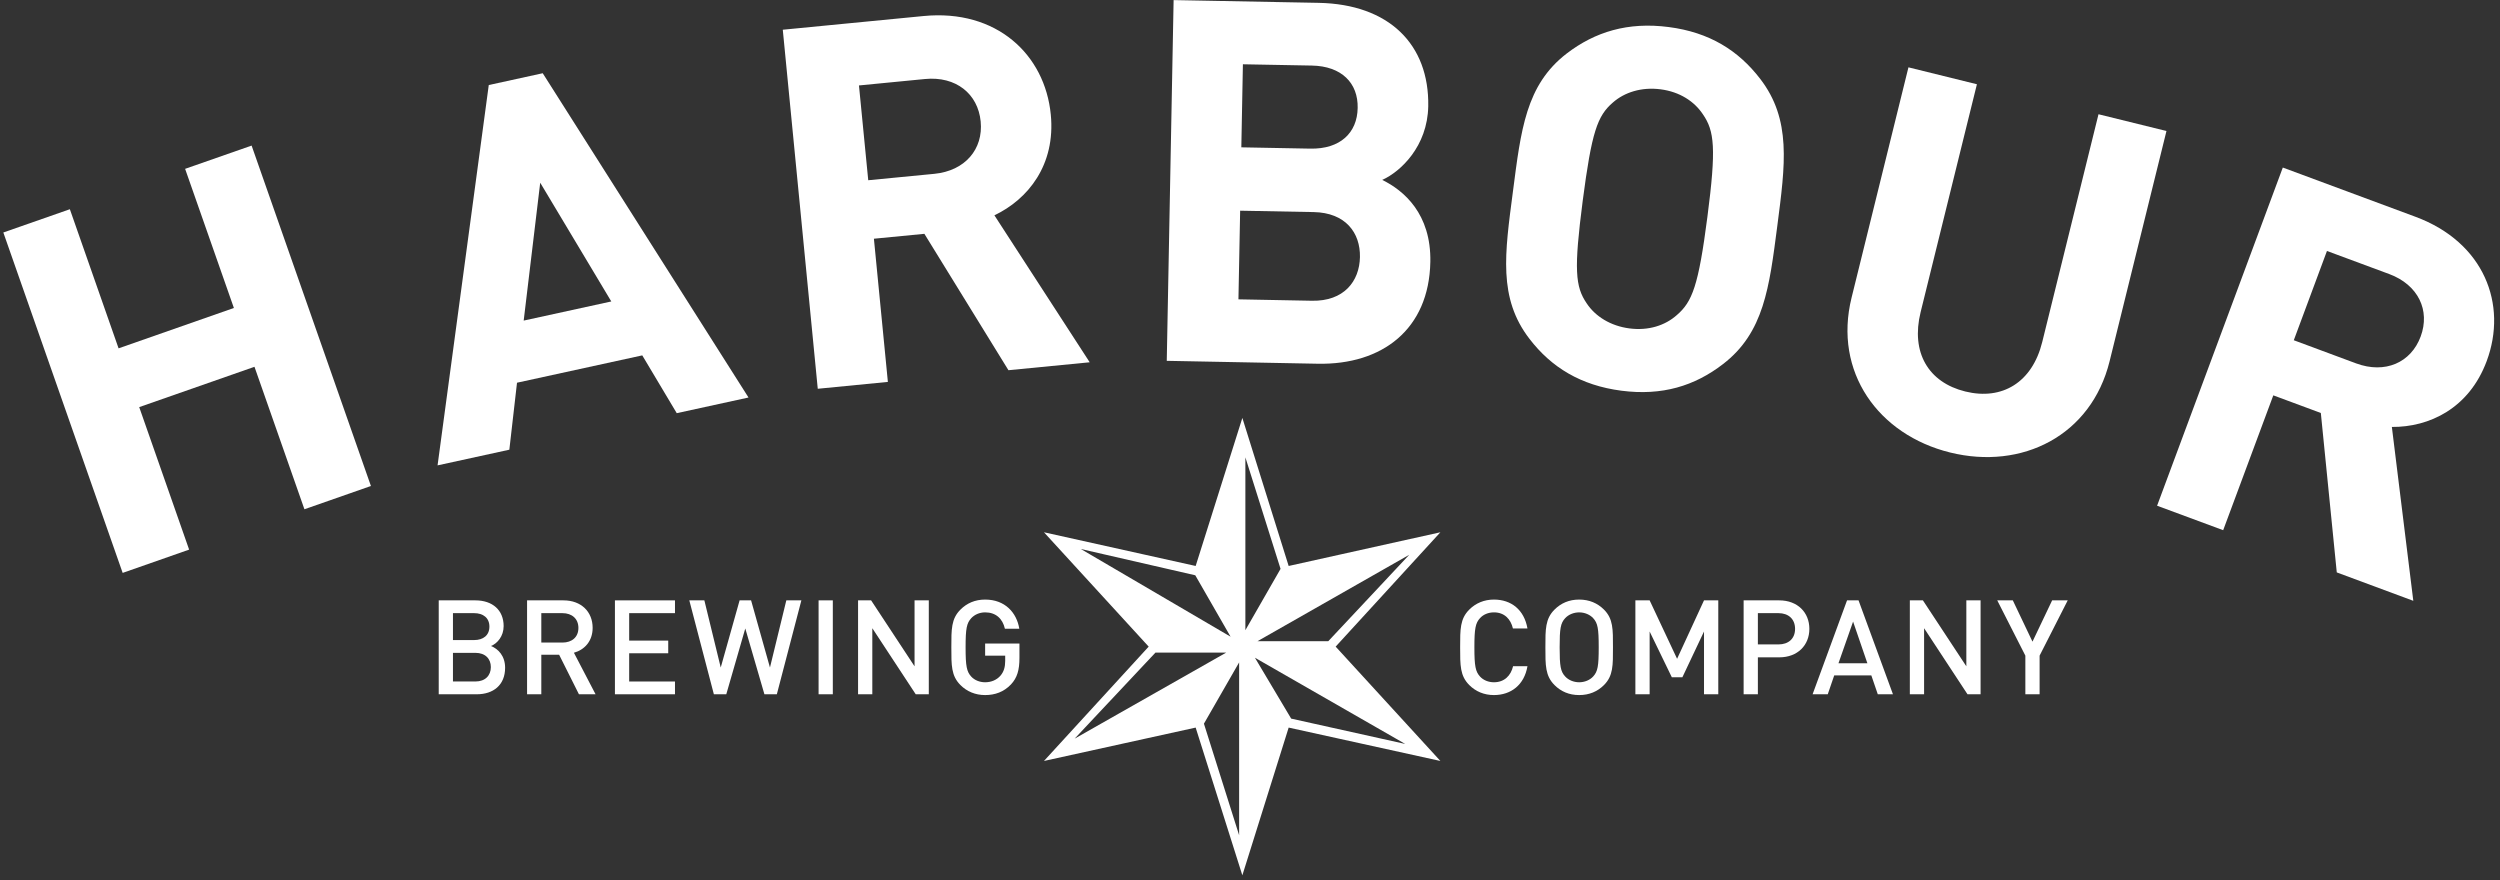 <?xml version="1.0" encoding="UTF-8"?>
<svg width="267px" height="94px" viewBox="0 0 267 94" version="1.1" xmlns="http://www.w3.org/2000/svg" xmlns:xlink="http://www.w3.org/1999/xlink">
    <rect x="0" y="0" width="267" height="94" fill="#333333" stroke="none"/>
    <!-- Generator: Sketch 49.3 (51167) - http://www.bohemiancoding.com/sketch -->
    <title>harbour_logotype_white</title>
    <desc>Created with Sketch.</desc>
    <defs>
        <polygon id="path-1" points="0 320.462 452.941 320.462 452.941 0.387 0 0.387"></polygon>
    </defs>
    <g id="Symbols" stroke="none" stroke-width="1" fill="none" fill-rule="evenodd">
        <g id="Footer" transform="translate(-667, -114)">
            <g id="harbour_logotype_white" transform="translate(574, 0)">
                <g id="harbour_logotype">
                    <polygon id="Fill-1" fill="#FFFFFF" points="125.512 168.389 120.178 153.174 107.868 157.48 113.198 172.699 106.1 175.186 93.356 138.83 100.461 136.345 105.664 151.203 117.979 146.892 112.77 132.032 119.872 129.549 132.614 165.903"></polygon>
                    <path d="M150.694,133.513 L148.93,148.239 L158.286,146.195 L150.694,133.513 Z M165.277,158.127 L161.594,151.954 L148.217,154.874 L147.398,162.028 L139.732,163.702 L145.2,123.082 L150.963,121.821 L172.941,156.454 L165.277,158.127 Z" id="Fill-2" fill="#FFFFFF"></path>
                    <g id="Group-34" transform="translate(0, 0.151)">
                        <path d="M191.798,122.287 L184.737,122.975 L185.728,133.098 L192.788,132.414 C196.07,132.092 198.026,129.781 197.736,126.822 C197.446,123.859 195.087,121.97 191.798,122.287 Z M200.701,153.387 L191.724,138.821 L186.333,139.344 L187.825,154.637 L180.337,155.369 L176.601,117.024 L191.638,115.561 C199.447,114.804 204.603,119.684 205.225,126.091 C205.749,131.478 202.785,135.136 199.202,136.845 L209.38,152.541 L200.701,153.387 Z" id="Fill-3" fill="#FFFFFF"></path>
                        <path d="M233.105,120.851 L225.742,120.714 L225.574,129.584 L232.936,129.723 C236.132,129.786 237.955,128.035 237.999,125.383 C238.057,122.73 236.298,120.91 233.105,120.851 M233.298,136.499 L225.448,136.351 L225.265,145.819 L233.119,145.969 C236.527,146.033 238.192,143.9 238.243,141.303 C238.29,138.705 236.703,136.563 233.298,136.499 M233.744,152.696 L217.61,152.386 L218.342,113.858 L233.826,114.153 C241.354,114.294 245.656,118.598 245.537,125.199 C245.456,129.476 242.592,132.179 240.62,133.064 C242.927,134.189 245.859,136.686 245.76,141.822 C245.625,149.02 240.624,152.826 233.744,152.696" id="Fill-5" fill="#FFFFFF"></path>
                        <path d="M274.866,126.051 C273.953,124.674 272.394,123.653 270.355,123.388 C268.315,123.122 266.492,123.707 265.254,124.8 C263.597,126.223 262.992,127.945 262.034,135.295 C261.085,142.641 261.229,144.462 262.467,146.26 C263.38,147.634 264.997,148.662 267.033,148.925 C269.073,149.188 270.845,148.602 272.076,147.507 C273.736,146.086 274.399,144.369 275.349,137.022 C276.307,129.668 276.104,127.842 274.866,126.051 M277.024,152.729 C273.99,155.068 270.517,156.14 266.167,155.577 C261.825,155.012 258.687,153.081 256.357,150.049 C252.985,145.684 253.718,140.924 254.578,134.325 C255.437,127.724 255.951,122.936 260.313,119.573 C263.35,117.243 266.868,116.17 271.217,116.737 C275.566,117.3 278.647,119.228 280.984,122.262 C284.342,126.625 283.669,131.392 282.814,137.991 C281.958,144.589 281.386,149.371 277.024,152.729" id="Fill-7" fill="#FFFFFF"></path>
                        <path d="M301.279,162.178 C293.602,160.283 288.786,153.574 290.748,145.638 L296.822,121.041 L304.134,122.847 L298.124,147.176 C297.058,151.489 298.946,154.688 302.889,155.66 C306.832,156.632 310.046,154.691 311.11,150.38 L317.12,126.051 L324.379,127.841 L318.305,152.433 C316.343,160.372 308.96,164.071 301.279,162.178" id="Fill-9" fill="#FFFFFF"></path>
                        <path d="M348.171,143.118 L341.519,140.652 L337.977,150.186 L344.63,152.658 C347.725,153.804 350.49,152.58 351.526,149.792 C352.564,147 351.269,144.271 348.171,143.118 Z M342.567,174.982 L340.865,157.955 L335.789,156.072 L330.435,170.474 L323.377,167.86 L336.804,131.743 L350.968,136.999 C358.327,139.731 360.826,146.375 358.58,152.411 C356.697,157.481 352.429,159.479 348.451,159.447 L350.741,178.017 L342.567,174.982 Z" id="Fill-11" fill="#FFFFFF"></path>
                        <path d="M243.079,193.303 L230.897,190.597 L227.025,184.094 L243.079,193.303 Z M226.006,162.693 L229.764,174.608 L229.747,174.633 L226.006,181.153 L226.006,162.693 Z M243.512,173.097 L234.861,182.326 L227.305,182.326 L243.512,173.097 Z M225.339,203.053 L221.579,191.136 L221.594,191.114 L225.339,184.594 L225.339,203.053 Z M207.773,192.736 L216.401,183.548 L223.956,183.548 L207.773,192.736 Z M208.431,172.482 L220.655,175.289 L224.425,181.848 L208.431,172.482 Z M246.833,170.696 L230.629,174.295 L225.683,158.484 L220.697,174.295 L204.496,170.696 L215.679,182.908 L204.496,195.12 L220.697,191.555 L225.683,207.333 L230.629,191.555 L246.833,195.12 L235.648,182.908 L246.833,170.696 Z" id="Fill-13" fill="#FFFFFF"></path>
                        <path d="M143.773,183.573 L141.376,183.573 L141.376,186.632 L143.773,186.632 C144.831,186.632 145.423,185.983 145.423,185.096 C145.423,184.209 144.831,183.573 143.773,183.573 M143.634,179.333 L141.376,179.333 L141.376,182.208 L143.634,182.208 C144.606,182.208 145.269,181.703 145.269,180.771 C145.269,179.842 144.606,179.333 143.634,179.333 M143.915,187.998 L139.856,187.998 L139.856,177.967 L143.759,177.967 C145.619,177.967 146.789,179.026 146.789,180.716 C146.789,181.801 146.113,182.575 145.438,182.842 C146.211,183.153 146.946,183.899 146.946,185.167 C146.946,187.012 145.69,187.998 143.915,187.998" id="Fill-15" fill="#FFFFFF"></path>
                        <path d="M153.068,179.333 L150.812,179.333 L150.812,182.475 L153.068,182.475 C154.081,182.475 154.774,181.899 154.774,180.912 C154.774,179.927 154.081,179.333 153.068,179.333 Z M154.83,187.998 L152.714,183.773 L150.812,183.773 L150.812,187.998 L149.291,187.998 L149.291,177.968 L153.18,177.968 C155.082,177.968 156.294,179.195 156.294,180.9 C156.294,182.336 155.42,183.25 154.294,183.562 L156.606,187.998 L154.83,187.998 Z" id="Fill-17" fill="#FFFFFF"></path>
                        <polygon id="Fill-19" fill="#FFFFFF" points="158.674 187.998 158.674 177.968 165.088 177.968 165.088 179.333 160.196 179.333 160.196 182.265 164.367 182.265 164.367 183.618 160.196 183.618 160.196 186.633 165.088 186.633 165.088 187.998"></polygon>
                        <polygon id="Fill-21" fill="#FFFFFF" points="175.966 187.998 174.64 187.998 172.596 180.969 170.566 187.998 169.241 187.998 166.618 177.968 168.226 177.968 169.974 185.14 171.99 177.968 173.216 177.968 175.232 185.14 176.979 177.968 178.587 177.968"></polygon>
                        <mask id="mask-2" fill="white">
                            <use xlink:href="#path-1"></use>
                        </mask>
                        <g id="Clip-24"></g>
                        <polygon id="Fill-23" fill="#FFFFFF" mask="url(#mask-2)" points="180.425 187.997 181.945 187.997 181.945 177.967 180.425 177.967"></polygon>
                        <polygon id="Fill-25" fill="#FFFFFF" mask="url(#mask-2)" points="190.799 187.998 186.163 180.941 186.163 187.998 184.641 187.998 184.641 177.968 186.036 177.968 190.674 185.011 190.674 177.968 192.196 177.968 192.196 187.998"></polygon>
                        <path d="M200.974,186.943 C200.213,187.746 199.27,188.082 198.212,188.082 C197.169,188.082 196.266,187.704 195.576,187.013 C194.588,186.026 194.604,184.912 194.604,182.984 C194.604,181.054 194.588,179.94 195.576,178.955 C196.266,178.265 197.141,177.883 198.212,177.883 C200.34,177.883 201.581,179.278 201.862,180.998 L200.325,180.998 C200.073,179.899 199.338,179.25 198.212,179.25 C197.619,179.25 197.083,179.49 196.731,179.869 C196.239,180.405 196.126,180.969 196.126,182.984 C196.126,184.998 196.239,185.576 196.731,186.112 C197.083,186.49 197.619,186.715 198.212,186.715 C198.874,186.715 199.454,186.463 199.848,186.012 C200.213,185.589 200.355,185.082 200.355,184.435 L200.355,183.871 L198.212,183.871 L198.212,182.575 L201.877,182.575 L201.877,184.109 C201.877,185.407 201.637,186.238 200.974,186.943" id="Fill-26" fill="#FFFFFF" mask="url(#mask-2)"></path>
                        <path d="M252.552,188.082 C251.51,188.082 250.607,187.704 249.918,187.013 C248.93,186.026 248.943,184.912 248.943,182.984 C248.943,181.054 248.93,179.94 249.918,178.954 C250.607,178.265 251.51,177.883 252.552,177.883 C254.399,177.883 255.781,178.968 256.133,180.969 L254.581,180.969 C254.341,179.955 253.664,179.25 252.552,179.25 C251.959,179.25 251.425,179.475 251.074,179.855 C250.58,180.391 250.465,180.969 250.465,182.984 C250.465,184.998 250.58,185.576 251.074,186.112 C251.425,186.49 251.959,186.715 252.552,186.715 C253.664,186.715 254.357,186.012 254.598,184.998 L256.133,184.998 C255.795,186.999 254.371,188.082 252.552,188.082" id="Fill-27" fill="#FFFFFF" mask="url(#mask-2)"></path>
                        <path d="M263.151,179.869 C262.799,179.49 262.248,179.251 261.656,179.251 C261.064,179.251 260.513,179.49 260.161,179.869 C259.667,180.404 259.57,180.969 259.57,182.984 C259.57,184.998 259.667,185.561 260.161,186.096 C260.513,186.479 261.064,186.715 261.656,186.715 C262.248,186.715 262.799,186.479 263.151,186.096 C263.641,185.561 263.743,184.998 263.743,182.984 C263.743,180.969 263.641,180.404 263.151,179.869 M264.305,187.013 C263.614,187.704 262.728,188.082 261.656,188.082 C260.584,188.082 259.711,187.704 259.021,187.013 C258.034,186.025 258.048,184.912 258.048,182.984 C258.048,181.053 258.034,179.94 259.021,178.955 C259.711,178.265 260.584,177.883 261.656,177.883 C262.728,177.883 263.614,178.265 264.305,178.955 C265.292,179.94 265.265,181.053 265.265,182.984 C265.265,184.912 265.292,186.025 264.305,187.013" id="Fill-28" fill="#FFFFFF" mask="url(#mask-2)"></path>
                        <polygon id="Fill-29" fill="#FFFFFF" mask="url(#mask-2)" points="274.988 187.998 274.988 181.293 272.678 186.181 271.551 186.181 269.181 181.293 269.181 187.998 267.659 187.998 267.659 177.968 269.181 177.968 272.113 184.209 274.988 177.968 276.513 177.968 276.513 187.998"></polygon>
                        <path d="M282.939,179.333 L280.741,179.333 L280.741,182.673 L282.939,182.673 C283.998,182.673 284.714,182.067 284.714,181.011 C284.714,179.955 283.998,179.333 282.939,179.333 M283.023,184.053 L280.741,184.053 L280.741,187.998 L279.219,187.998 L279.219,177.968 L283.023,177.968 C284.985,177.968 286.24,179.266 286.24,181.011 C286.24,182.759 284.985,184.053 283.023,184.053" id="Fill-30" fill="#FFFFFF" mask="url(#mask-2)"></path>
                        <path d="M290.91,180.235 L289.348,184.687 L292.436,184.687 L290.91,180.235 Z M293.548,187.998 L292.858,185.983 L288.894,185.983 L288.205,187.998 L286.585,187.998 L290.264,177.967 L291.492,177.967 L295.168,187.998 L293.548,187.998 Z" id="Fill-31" fill="#FFFFFF" mask="url(#mask-2)"></path>
                        <polygon id="Fill-32" fill="#FFFFFF" mask="url(#mask-2)" points="303.129 187.998 298.493 180.941 298.493 187.998 296.971 187.998 296.971 177.968 298.367 177.968 303.005 185.011 303.005 177.968 304.526 177.968 304.526 187.998"></polygon>
                        <polygon id="Fill-33" fill="#FFFFFF" mask="url(#mask-2)" points="310.83 183.871 310.83 187.998 309.308 187.998 309.308 183.871 306.305 177.968 307.969 177.968 310.069 182.377 312.169 177.968 313.833 177.968"></polygon>
                    </g>
                </g>
            </g>
        </g>
    </g>
</svg>